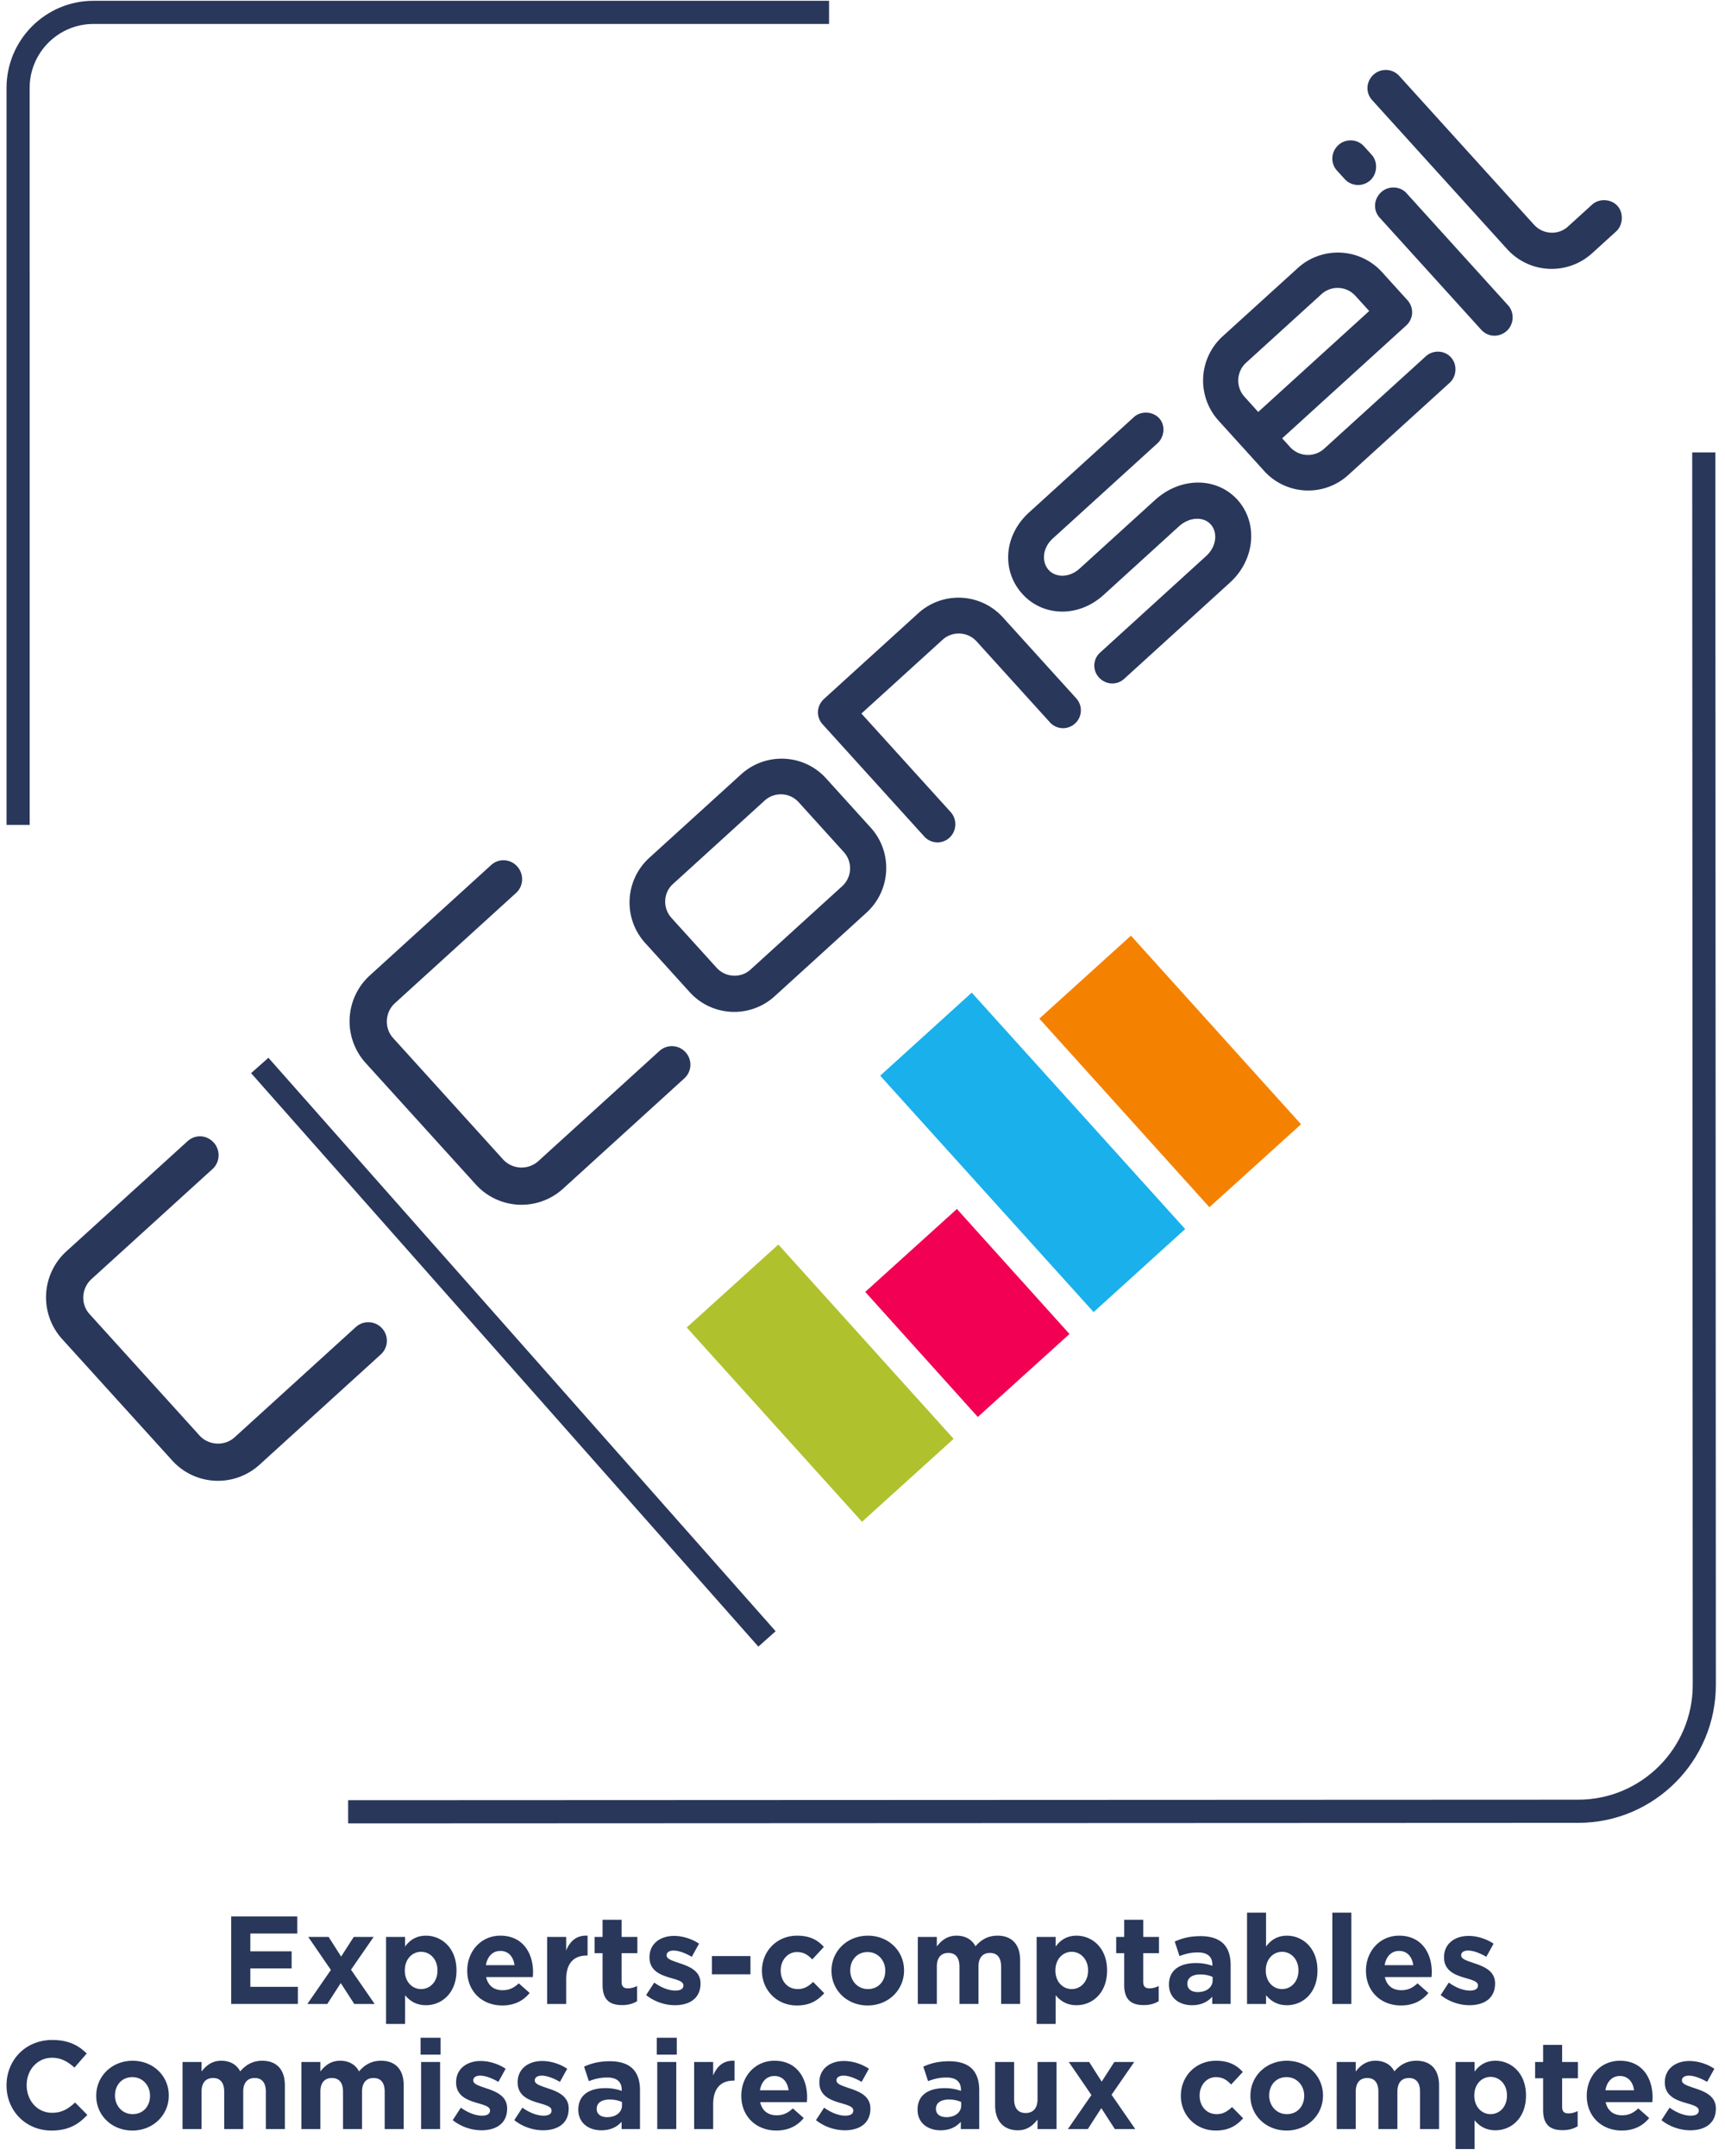 <?xml version="1.0" encoding="UTF-8"?> <svg xmlns="http://www.w3.org/2000/svg" viewBox="0 0 132 165"><path fill="#29375b" d="M17.691 146.664h5.055v1.311h-3.59v1.36h3.159v1.31h-3.159v1.408h3.637v1.311h-5.102zM26.076 151.766l-1.033 1.599H23.52l1.8-2.604-1.733-2.527h1.56l.957 1.503.967-1.503h1.522l-1.733 2.508 1.81 2.623h-1.56zM32.222 152.225c-.68 0-1.245-.564-1.245-1.416v-.02c0-.852.565-1.416 1.245-1.416.68 0 1.254.564 1.254 1.416v.02c0 .861-.575 1.416-1.254 1.416zm-2.68 2.67h1.454v-2.2c.345.411.824.765 1.6.765 1.215 0 2.335-.938 2.335-2.651v-.02c0-1.713-1.14-2.65-2.336-2.65-.756 0-1.244.353-1.599.832v-.737h-1.455zM37.18 150.397c.115-.66.507-1.091 1.11-1.091.613 0 .996.44 1.082 1.09zm1.254 3.083c.929 0 1.618-.364 2.096-.958l-.832-.737c-.403.373-.757.526-1.245.526-.65 0-1.11-.344-1.254-1.005h3.57c.01-.134.02-.268.02-.382 0-1.456-.785-2.786-2.499-2.786-1.493 0-2.536 1.206-2.536 2.67v.02c0 1.57 1.139 2.652 2.68 2.652zM41.87 148.234h1.455v1.033c.297-.708.775-1.167 1.637-1.129v1.522h-.077c-.966 0-1.56.584-1.56 1.81v1.895H41.87zM46.11 151.91v-2.432h-.612v-1.244h.612v-1.312h1.455v1.312h1.207v1.244h-1.207v2.192c0 .335.144.498.47.498.267 0 .507-.067.717-.182v1.168c-.306.182-.66.297-1.148.297-.89 0-1.494-.355-1.494-1.542zM49.442 152.685l.622-.957c.555.402 1.139.612 1.617.612.422 0 .613-.153.613-.382v-.02c0-.316-.498-.42-1.063-.593-.717-.21-1.531-.546-1.531-1.541v-.02c0-1.043.842-1.627 1.876-1.627.651 0 1.36.22 1.915.594l-.555 1.005c-.508-.297-1.015-.479-1.389-.479-.354 0-.536.154-.536.354v.02c0 .287.488.42 1.044.612.717.24 1.55.584 1.55 1.522v.02c0 1.138-.851 1.655-1.962 1.655-.718 0-1.522-.24-2.201-.775zM54.476 149.698h2.95v1.398h-2.95zM58.306 150.828v-.02c0-1.464 1.12-2.67 2.69-2.67.966 0 1.569.325 2.048.862l-.89.957c-.326-.345-.652-.565-1.168-.565-.728 0-1.245.641-1.245 1.397v.02c0 .785.508 1.416 1.302 1.416.488 0 .823-.21 1.178-.545l.852.861c-.499.546-1.073.939-2.097.939-1.541 0-2.67-1.188-2.67-2.652zM67.743 150.828c0 .756-.497 1.397-1.33 1.397-.804 0-1.35-.66-1.35-1.416v-.02c0-.756.498-1.397 1.33-1.397.805 0 1.35.66 1.35 1.417v.019zm-1.35 2.652c1.6 0 2.786-1.197 2.786-2.671v-.02c0-1.474-1.177-2.65-2.766-2.65-1.599 0-2.786 1.195-2.786 2.67v.019c0 1.474 1.178 2.652 2.767 2.652zM70.232 148.234h1.455v.727c.335-.43.775-.823 1.513-.823.67 0 1.177.297 1.445.813.45-.526.986-.813 1.685-.813 1.081 0 1.732.65 1.732 1.885v3.341h-1.455v-2.862c0-.689-.306-1.043-.852-1.043-.545 0-.88.354-.88 1.043v2.862h-1.456v-2.862c0-.689-.306-1.043-.851-1.043-.546 0-.88.354-.88 1.043v2.862h-1.456zM82.006 152.225c-.68 0-1.245-.564-1.245-1.416v-.02c0-.852.565-1.416 1.245-1.416.679 0 1.254.564 1.254 1.416v.02c0 .861-.575 1.416-1.254 1.416zm-2.68 2.67h1.454v-2.2c.345.411.823.765 1.599.765 1.216 0 2.336-.938 2.336-2.651v-.02c0-1.713-1.14-2.65-2.336-2.65-.757 0-1.245.353-1.599.832v-.737h-1.455zM86.026 151.91v-2.432h-.613v-1.244h.613v-1.312h1.455v1.312h1.206v1.244H87.48v2.192c0 .335.143.498.469.498.268 0 .507-.067.717-.182v1.168c-.306.182-.66.297-1.148.297-.89 0-1.493-.355-1.493-1.542zM92.793 151.555c0 .527-.46.9-1.14.9-.468 0-.794-.23-.794-.622v-.02c0-.459.383-.708 1.005-.708.355 0 .68.077.929.192zm-3.341.335c0 1.015.794 1.57 1.761 1.57.709 0 1.197-.258 1.551-.65v.554h1.407v-2.977c0-.689-.172-1.253-.555-1.636-.364-.364-.938-.575-1.733-.575-.87 0-1.426.163-1.99.412l.363 1.11c.47-.172.861-.277 1.417-.277.727 0 1.1.335 1.1.938v.086a3.645 3.645 0 00-1.253-.21c-1.216 0-2.068.516-2.068 1.636zM98.105 152.225c-.68 0-1.245-.564-1.245-1.416v-.02c0-.851.566-1.416 1.245-1.416.68 0 1.254.565 1.254 1.416v.02c0 .861-.575 1.416-1.254 1.416zm-1.225.47c.344.411.823.765 1.598.765 1.216 0 2.336-.938 2.336-2.651v-.02c0-1.713-1.14-2.65-2.336-2.65-.756 0-1.244.353-1.598.832v-2.594h-1.455v6.988h1.455zM101.952 146.377h1.455v6.988h-1.455zM105.954 150.397c.114-.66.507-1.091 1.11-1.091.612 0 .995.44 1.082 1.09zm-1.427.43c0 1.57 1.14 2.653 2.68 2.653.929 0 1.618-.364 2.097-.958l-.833-.737c-.402.373-.756.526-1.244.526-.651 0-1.11-.344-1.254-1.005h3.57c.01-.134.02-.267.02-.382 0-1.456-.786-2.786-2.5-2.786-1.492 0-2.536 1.206-2.536 2.67v.02zM110.242 152.685l.622-.957c.555.402 1.139.612 1.618.612.42 0 .612-.153.612-.382v-.02c0-.316-.498-.42-1.062-.593-.718-.21-1.532-.546-1.532-1.541v-.02c0-1.043.843-1.627 1.876-1.627.651 0 1.36.22 1.915.594l-.555 1.005c-.508-.297-1.015-.479-1.388-.479-.355 0-.536.154-.536.354v.02c0 .287.488.42 1.043.612.718.24 1.55.584 1.55 1.522v.02c0 1.138-.851 1.655-1.962 1.655-.717 0-1.522-.24-2.201-.775zM.5 159.606v-.02c0-1.905 1.436-3.465 3.494-3.465 1.263 0 2.02.422 2.642 1.034l-.938 1.082c-.517-.47-1.043-.756-1.714-.756-1.129 0-1.943.938-1.943 2.086v.02c0 1.148.795 2.106 1.943 2.106.766 0 1.236-.307 1.762-.786l.938.948c-.69.737-1.455 1.197-2.747 1.197-1.972 0-3.437-1.522-3.437-3.446zM11.48 160.4c0 .756-.498 1.397-1.331 1.397-.804 0-1.35-.66-1.35-1.416v-.02c0-.755.498-1.397 1.33-1.397.805 0 1.35.66 1.35 1.417zm-4.117 0c0 1.474 1.178 2.651 2.767 2.651 1.598 0 2.785-1.196 2.785-2.67v-.02c0-1.473-1.177-2.65-2.766-2.65-1.599 0-2.786 1.196-2.786 2.67zM13.968 157.806h1.455v.727c.335-.43.775-.823 1.512-.823.67 0 1.178.297 1.446.814.45-.527.986-.814 1.685-.814 1.081 0 1.732.651 1.732 1.886v3.34h-1.455v-2.861c0-.69-.306-1.044-.852-1.044-.545 0-.88.355-.88 1.044v2.862h-1.455v-2.862c0-.69-.307-1.044-.852-1.044-.546 0-.881.355-.881 1.044v2.862h-1.455zM23.062 157.806h1.454v.727c.336-.43.776-.823 1.513-.823.67 0 1.177.297 1.445.814.45-.527.986-.814 1.685-.814 1.082 0 1.733.651 1.733 1.886v3.34h-1.455v-2.861c0-.69-.307-1.044-.852-1.044-.546 0-.881.355-.881 1.044v2.862h-1.455v-2.862c0-.69-.306-1.044-.852-1.044-.545 0-.88.355-.88 1.044v2.862h-1.455zM32.222 157.806h1.455v5.13h-1.455zm-.038-1.857h1.531v1.292h-1.531zM34.643 162.257l.623-.957c.555.402 1.139.613 1.617.613.422 0 .613-.154.613-.383v-.02c0-.315-.498-.42-1.063-.593-.717-.21-1.531-.545-1.531-1.542v-.018c0-1.044.842-1.628 1.876-1.628.65 0 1.36.22 1.914.594l-.555 1.005c-.507-.297-1.015-.478-1.388-.478-.354 0-.536.153-.536.353v.02c0 .287.488.42 1.044.612.718.24 1.55.584 1.55 1.522v.02c0 1.139-.852 1.655-1.962 1.655a3.596 3.596 0 01-2.202-.775zM39.353 162.257l.622-.957c.555.402 1.14.613 1.618.613.421 0 .612-.154.612-.383v-.02c0-.315-.497-.42-1.062-.593-.718-.21-1.532-.545-1.532-1.542v-.018c0-1.044.843-1.628 1.876-1.628.651 0 1.36.22 1.915.594l-.555 1.005c-.508-.297-1.015-.478-1.388-.478-.354 0-.536.153-.536.353v.02c0 .287.488.42 1.043.612.718.24 1.55.584 1.55 1.522v.02c0 1.139-.851 1.655-1.962 1.655a3.593 3.593 0 01-2.201-.775zM47.595 161.128c0 .526-.46.9-1.14.9-.468 0-.794-.23-.794-.623v-.019c0-.46.383-.708 1.005-.708.354 0 .68.076.929.191v.259zm-3.341.335c0 1.014.795 1.57 1.761 1.57.709 0 1.197-.259 1.551-.651v.555h1.407v-2.977c0-.69-.172-1.254-.555-1.637-.364-.364-.938-.574-1.733-.574-.87 0-1.426.162-1.99.411l.363 1.11c.47-.172.861-.277 1.417-.277.727 0 1.1.335 1.1.938v.086a3.643 3.643 0 00-1.253-.21c-1.216 0-2.068.517-2.068 1.637v.019zM50.294 157.806h1.455v5.13h-1.455zm-.038-1.857h1.531v1.292h-1.531zM53.117 157.806h1.455v1.034c.297-.709.776-1.168 1.637-1.13v1.522h-.076c-.967 0-1.56.584-1.56 1.81v1.895h-1.456zM58.152 159.97c.115-.661.508-1.092 1.111-1.092.613 0 .995.44 1.082 1.091zm-1.426.43c0 1.57 1.139 2.651 2.68 2.651.929 0 1.618-.363 2.097-.957l-.833-.737c-.402.373-.756.527-1.244.527-.651 0-1.11-.345-1.255-1.005h3.571c.01-.134.02-.268.02-.383 0-1.455-.786-2.786-2.499-2.786-1.493 0-2.537 1.206-2.537 2.671zM62.44 162.257l.623-.957c.555.402 1.14.613 1.618.613.42 0 .612-.154.612-.383v-.02c0-.315-.498-.42-1.062-.593-.718-.21-1.532-.545-1.532-1.542v-.018c0-1.044.842-1.628 1.876-1.628.651 0 1.36.22 1.915.594l-.556 1.005c-.507-.297-1.014-.478-1.388-.478-.354 0-.536.153-.536.353v.02c0 .287.489.42 1.044.612.718.24 1.55.584 1.55 1.522v.02c0 1.139-.851 1.655-1.962 1.655a3.59 3.59 0 01-2.201-.775zM73.554 161.128c0 .526-.46.9-1.14.9-.468 0-.794-.23-.794-.623v-.019c0-.46.383-.708 1.005-.708.354 0 .68.076.929.191v.259zm-3.341.335c0 1.014.795 1.57 1.761 1.57.709 0 1.197-.259 1.551-.651v.555h1.407v-2.977c0-.69-.172-1.254-.555-1.637-.364-.364-.938-.574-1.733-.574-.87 0-1.426.162-1.99.411l.363 1.11c.47-.172.862-.277 1.417-.277.727 0 1.1.335 1.1.938v.086a3.642 3.642 0 00-1.253-.21c-1.216 0-2.068.517-2.068 1.637v.019zM76.148 161.127v-3.321h1.455v2.862c0 .689.325 1.043.88 1.043.556 0 .91-.354.91-1.043v-2.862h1.455v5.13h-1.456v-.727c-.334.43-.765.823-1.502.823-1.101 0-1.742-.727-1.742-1.905zM84.274 161.338l-1.033 1.599h-1.523l1.8-2.604-1.732-2.527h1.56l.957 1.503.967-1.503h1.522l-1.733 2.508 1.81 2.622h-1.56zM90.362 160.4v-.019c0-1.465 1.12-2.67 2.69-2.67.966 0 1.57.324 2.048.86l-.89.958c-.326-.345-.651-.565-1.168-.565-.727 0-1.244.642-1.244 1.397v.02c0 .785.507 1.416 1.301 1.416.488 0 .824-.21 1.178-.545l.852.861c-.498.546-1.072.938-2.097.938-1.54 0-2.67-1.186-2.67-2.65zM99.8 160.4c0 .756-.498 1.397-1.33 1.397-.805 0-1.35-.66-1.35-1.416v-.02c0-.755.498-1.397 1.33-1.397.804 0 1.35.66 1.35 1.417zm-4.116 0c0 1.474 1.177 2.651 2.766 2.651 1.599 0 2.786-1.196 2.786-2.67v-.02c0-1.473-1.178-2.65-2.767-2.65-1.598 0-2.785 1.196-2.785 2.67zM102.288 157.806h1.455v.727c.335-.43.776-.823 1.513-.823.67 0 1.177.297 1.445.814.45-.527.986-.814 1.685-.814 1.081 0 1.733.651 1.733 1.886v3.34h-1.455v-2.861c0-.69-.307-1.044-.852-1.044-.547 0-.881.355-.881 1.044v2.862h-1.455v-2.862c0-.69-.307-1.044-.852-1.044-.546 0-.88.355-.88 1.044v2.862h-1.456zM114.062 161.797c-.68 0-1.245-.564-1.245-1.416v-.02c0-.851.566-1.416 1.245-1.416.68 0 1.254.565 1.254 1.416v.02c0 .861-.575 1.416-1.254 1.416zm-2.68 2.671h1.455v-2.201c.344.411.823.765 1.598.765 1.216 0 2.336-.938 2.336-2.651v-.02c0-1.713-1.14-2.65-2.336-2.65-.756 0-1.244.353-1.598.832v-.737h-1.455zM118.082 161.482v-2.432h-.613v-1.244h.613v-1.311h1.455v1.31h1.206v1.245h-1.206v2.193c0 .334.143.497.469.497.268 0 .507-.067.718-.182v1.168c-.306.182-.66.297-1.149.297-.89 0-1.493-.354-1.493-1.541zM122.848 159.97c.115-.661.508-1.092 1.11-1.092.613 0 .996.44 1.083 1.091zm-1.426.43c0 1.57 1.14 2.651 2.68 2.651.929 0 1.618-.363 2.097-.957l-.833-.737c-.402.373-.756.527-1.244.527-.651 0-1.11-.345-1.254-1.005h3.57c.01-.134.019-.268.019-.383 0-1.455-.785-2.786-2.499-2.786-1.492 0-2.536 1.206-2.536 2.671v.02zM127.137 162.257l.622-.957c.555.402 1.139.613 1.618.613.42 0 .612-.154.612-.383v-.02c0-.315-.498-.42-1.062-.593-.718-.21-1.532-.545-1.532-1.542v-.018c0-1.044.843-1.628 1.876-1.628.651 0 1.36.22 1.915.594l-.556 1.005c-.507-.297-1.014-.478-1.387-.478-.355 0-.537.153-.537.353v.02c0 .287.489.42 1.044.612.718.24 1.55.584 1.55 1.522v.02c0 1.139-.851 1.655-1.962 1.655a3.59 3.59 0 01-2.201-.775z"></path><g><path fill="#29375b" d="M14.34 87.347c.609-.557 1.48-.495 2.017.096.5.552.515 1.471-.095 2.024l-9.265 8.427c-.773.705-.834 1.913-.149 2.668l8.425 9.304c.687.755 1.913.834 2.683.13l9.265-8.43a1.416 1.416 0 012.001.078 1.41 1.41 0 01-.098 2.026l-9.264 8.426a4.723 4.723 0 01-6.681-.321l-8.432-9.305a4.756 4.756 0 01.325-6.697zM37.566 66.218a1.4 1.4 0 012.017.098c.5.552.516 1.47-.097 2.026l-9.262 8.428c-.774.702-.83 1.908-.149 2.663l8.426 9.305a1.923 1.923 0 002.685.13l9.262-8.425a1.409 1.409 0 012 .074 1.408 1.408 0 01-.097 2.025l-9.264 8.429a4.72 4.72 0 01-6.68-.324l-8.432-9.303a4.75 4.75 0 01.327-6.696zM51.383 70.25c-.684-.758-.63-1.924.107-2.59l7.02-6.39a1.842 1.842 0 012.606.124l3.456 3.817a1.852 1.852 0 01-.124 2.608l-7.024 6.39c-.735.666-1.903.61-2.587-.145zm-1.706-4.593a4.617 4.617 0 00-.312 6.505l3.417 3.772a4.593 4.593 0 006.488.317l7.024-6.393c1.896-1.722 2.036-4.64.335-6.518l-3.42-3.775c-1.7-1.88-4.616-2.018-6.506-.297zM70.26 46.938a4.577 4.577 0 016.487.315l5.6 6.182a1.365 1.365 0 01-.096 1.947 1.354 1.354 0 01-1.92-.113l-5.602-6.184a1.843 1.843 0 00-2.622-.105l-6.19 5.628 6.836 7.547a1.4 1.4 0 01-.09 1.948 1.358 1.358 0 01-1.944-.093l-7.764-8.57c-.52-.57-.477-1.389.076-1.93zM86.769 31.919c.528-.482 1.441-.454 1.94.096.483.532.4 1.422-.131 1.906l-8.022 7.297c-.813.743-.846 1.81-.31 2.4.537.594 1.567.625 2.382-.116l5.762-5.24c1.955-1.778 4.72-1.765 6.307-.008 1.567 1.735 1.376 4.553-.577 6.332l-8.103 7.373c-.552.5-1.405.458-1.926-.116a1.337 1.337 0 01.096-1.904l8.1-7.376c.817-.738.91-1.826.352-2.439-.533-.59-1.605-.582-2.42.155l-5.762 5.246c-1.955 1.776-4.658 1.662-6.224-.07-1.594-1.756-1.444-4.46.513-6.237zM95.23 30.364a1.848 1.848 0 01.126-2.606l5.762-5.242a1.834 1.834 0 012.6.124l1.056 1.162-8.493 7.726zm-1.665-4.63a4.572 4.572 0 00-.313 6.464l3.477 3.839a4.549 4.549 0 006.446.312l7.76-7.057c.527-.484.609-1.375.091-1.947-.518-.57-1.394-.559-1.923-.074l-7.778 7.072a1.85 1.85 0 01-2.6-.123l-.61-.675 9.486-8.63c.571-.52.613-1.375.096-1.945l-1.94-2.142a4.564 4.564 0 00-6.45-.313zM107.62 14.775l7.782 8.593c.515.57.435 1.462-.091 1.945-.594.537-1.448.495-1.967-.079l-7.78-8.587c-.497-.552-.455-1.41.134-1.945.527-.484 1.422-.476 1.921.073zm-5.312-1.72c-.512-.569-.472-1.426.12-1.964.529-.48 1.42-.477 1.937.096l.594.653c.499.553.434 1.461-.09 1.946a1.384 1.384 0 01-1.967-.078zM105.002 7.666c-.518-.569-.478-1.428.116-1.964a1.395 1.395 0 011.941.093l10.331 11.407c.685.752 1.851.813 2.583.145l1.855-1.685c.526-.483 1.441-.456 1.941.093.481.53.438 1.461-.09 1.946l-1.854 1.686a4.596 4.596 0 01-6.493-.318z"></path><g><path fill="#29375b" d="M58.03 126.016L19.214 82.129l1.325-1.176 38.814 43.887z"></path></g><g><path fill="#29375b" d="M2.27 63.131H.5V6.727C.5 3.052 3.484.061 7.151.061h56.29v1.773H7.151c-2.692 0-4.882 2.195-4.882 4.893z"></path></g><g><path fill="#29375b" d="M26.64 139.545l-.002-1.774 94.138-.04c4.827-.003 8.755-3.943 8.755-8.783l-.04-94.324 1.769-.001.04 94.325c0 5.817-4.72 10.552-10.523 10.556z"></path></g><g><path fill="#1ab0eb" d="M83.685 100.414L67.353 82.323l7.006-6.356L90.691 94.06z"></path></g><g><path fill="#afc12d" d="M65.962 116.464l-13.412-14.87 7.011-6.35 13.412 14.87z"></path></g><g><path fill="#f48200" d="M92.546 92.389L79.53 77.956l7.012-6.35L99.558 86.04z"></path></g><g><path fill="#f10054" d="M74.823 108.44l-8.613-9.57 7.014-6.346 8.615 9.568z"></path></g></g></svg> 